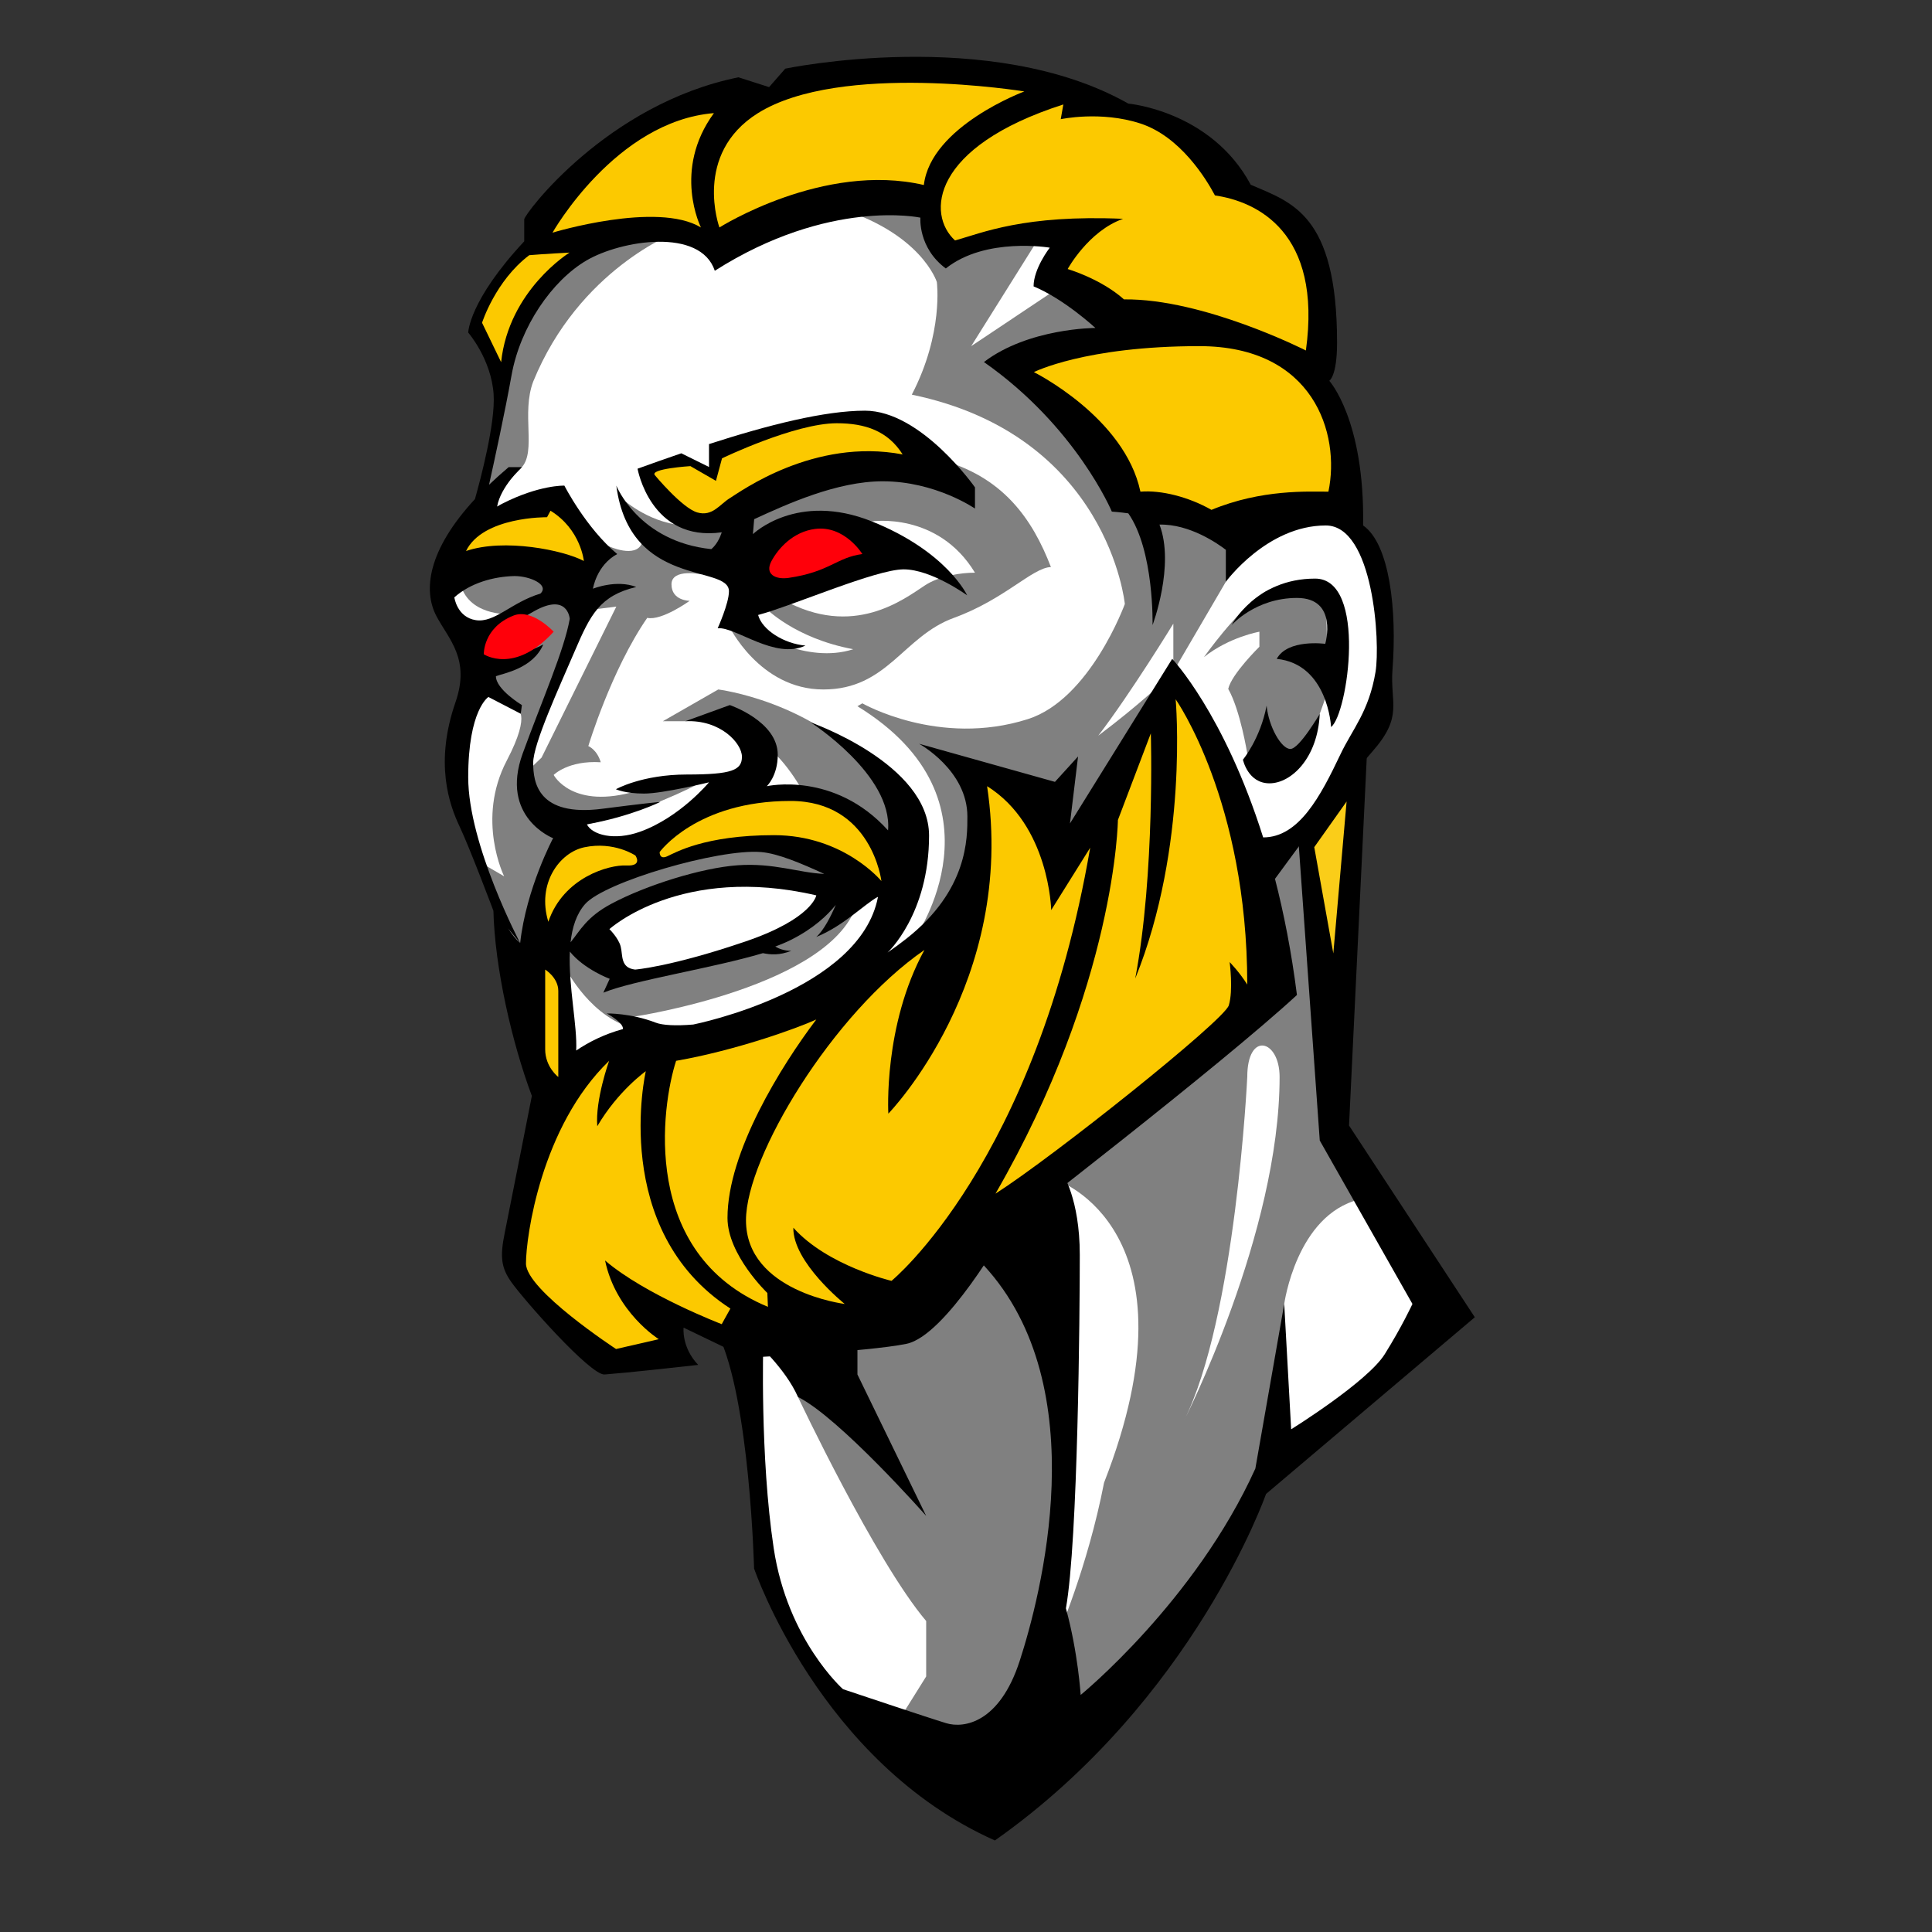 <svg id="logoAnimated" xmlns="http://www.w3.org/2000/svg" xmlns:xlink="http://www.w3.org/1999/xlink" viewBox="0 0 264 264" shape-rendering="geometricPrecision" text-rendering="geometricPrecision">
    <rect x="0" y="0" width="264" height="264" fill="#333333" stroke="none"/>
    <g transform="translate(54 0)">
        <path d="M129.935,153.908l2.424-50.333.056-.193.088-.103c.248-.292.479-.569.69-.805c3.022-3.416,2.899-5.197,2.732-7.659-.068-.969-.143-2.067-.041-3.394.596-7.785-.335-16.704-3.747-19.222h-.039l-.236-.237.002-.167c.232-14.068-4.47-19.439-4.518-19.493l-.361-.358.437-.244c.01-.005.885-.729.885-4.875c0-16.324-5.37-18.596-10.563-20.792l-1.123-.481-.066-.121c-5.235-9.785-16.301-10.868-16.573-10.929C92.549,10.295,82.824,8.16,71.083,8.16c-9.199,0-16.515,1.375-17.569,1.584l-2.291,2.621-4.335-1.391C29.463,14.54,18.346,29.083,18.032,29.977v3.157l-.107.115c-6.607,7.089-7.434,11.272-7.533,12.067.578.711,3.164,4.115,3.456,8.548.257,3.917-1.708,11.404-2.657,14.605C5.764,74.332,3.869,79.994,5.99,84.006c.308.583.659,1.146,1.015,1.718c1.568,2.514,3.344,5.362,1.613,10.358-2.092,6.033-1.917,11.484.536,16.665c1.19,2.514,3.604,8.821,4.586,11.416l.078.205.002.068c.208,8.289,2.776,18.617,5.229,25.176l.039.106-.021.111c0,0-3.077,15.626-3.728,18.824-.622,3.049-.437,4.454.822,6.261c2.015,2.885,10.777,12.505,12.425,12.505c3.145-.258,6.258-.599,9.863-.992l2.153-.233c-1.855-2.356-1.602-4.718-1.588-4.825l.064-.555l6.092,2.933.057.15c3.655,9.742,4.205,30.21,4.189,30.298.09.263,9.167,26.323,32.484,36.839c26.663-18.875,36.621-46.741,36.718-47.021l.035-.103L147,179.92l-17.065-26.012Z" fill="#fff"/>
        <path d="M90.471,161.293c0,0,19.888,6.786,6.393,41.313-2.248,11.601-6.393,21.07-6.393,21.07l1.974,13.612l19.413-22.411l8.996-17.045.631-19.652c0,0,1.658-12.15,10.261-14.282-3.868-8.643-3.395-18.112-3.395-18.112l-4.501-32.227-6.034,5.239l1.894,16.571-22.964,20.479-6.275,5.445Z" fill="#808080"/>
        <path d="M55.039,190.888c0,0,10.574,22.411,17.519,30.618c0,3.71,0,6.55,0,7.575l-3.55,5.682l10.417,3.395l7.733-10.22l3.314-13.415v-31.212l-4.499-13.139-9.469,2.486-16.977,9.122-4.488,9.108Z" fill="#808080"/>
        <path d="M38.268,31.793c0,0-13.138,4.971-19.412,20.359-1.625,4.332.427,9.413-1.539,11.681-1.966,2.264-4.084,3.351-4.084,3.351h-1.125l2.249-11.776l3.492-12.902l5.091-6.215l6.57-4.201l8.758-.297Z" fill="#808080"/>
        <path d="M45.569,85.455c0,0,4.182,8.758,12.942,8.758s10.89-7.26,17.834-9.785c6.946-2.525,10.734-6.867,13.259-6.944-2.525-6.551-6.551-12.468-15.467-14.758-8.92-2.287-24.544,5.366-24.544,5.366L46.99,74.958l2.445.663c0,0,5.05-5.791,8.918-5.003c3.868.791,6.786.631,6.786.631s8.996-1.374,14.087,7.007c-1.894-.002-4.824.421-6.808,1.715-2.899,1.894-9.824,7.337-19.473,1.952-9.646-5.386-2.365,1.126-2.365,1.126s3.963,4.166,12.014,5.663c-6.451,2.089-13.437-2.467-13.437-2.467l-3.588-.79Z" fill="#808080"/>
        <path d="M39.649,98.555h-3.078l7.576-4.341c0,0,12.863,1.579,21.15,11.286s2.683,10.066,2.683,10.066l-6.391-5.253-5.684-1.814c0,0-2.841-5.446-6.155-7.102s-7.427-3.227-7.427-3.227l-2.674.385Z" fill="#808080"/>
        <path d="M40.971,107.342c0,0-7.003,3.681-14.777,5.3-7.772,1.617-9.312-6.116-9.312-6.116L20,103.527L30.219,82.889l-2.585.327-2.978-3.68l4.481-4.916c0,0,3.765,1.759,4.593-.431-1.302-1.833-2.25-5.662-2.25-5.662s4.46,3.829,9.709,3.197c5.248-.631,5.483,1.222,5.483,1.222L41.92,78.497c0,0-4.164-.895-4.164,1.354c0,2.25,2.486,2.25,2.486,2.25s-3.827,2.761-5.8,2.327c-4.932,7.143-8.049,17.52-8.049,17.52s1.185.472,1.695,2.21c-4.458-.277-6.43,1.734-6.43,1.734s2.525,4.855,11.402,2.17c8.879-2.68,7.911-.72,7.911-.72Z" fill="#808080"/>
        <path d="M11.635,117.848l3.254,1.896c0,0-3.856-7.755.356-15.804c3.552-6.787,1.282-7.122,1.282-7.122l-3.906-4.024-2.249-5.999l5.109-2.878c0,0-5.682.253-6.628-4.421-.947-4.676,11.186-2.25,11.186-2.25l4.618,3.948v4.575l-3.375,9.472-3.61,10.652l2.825,6.395l1.792,3.727c0,0-3.316,5.682-3.729,10.298-.416,4.618-1.832,4.734-1.832,4.734l-2.787-6.804-2.306-6.395Z" fill="#808080"/>
        <path d="M22.999,131.779c0,0,3.079,6.549,8.838,8.523.473-.554.896-1.399.896-1.399s27.278-4.127,30.433-15.648L58.038,117.1c0,0-9.628-5.288-22.807,0-13.18,5.288-13.337,12.311-13.337,12.311l1.105,2.368Z" fill="#808080"/>
        <path d="M110.515,89.795c0,0,4.38-6.187,7.913-8.655c3.531-2.471,8.739-.421,8.739-.421l.316,13.89-.433.947-.709,1.974-2.804,4.97-4.538,2.367-2.564-1.886c0,0-.947-5.927-2.603-8.846.471-2.052,4.261-5.759,4.261-5.759v-2.054c-.001,0-4.106.709-7.578,3.473Z" fill="#808080"/>
        <path d="M70.979,128.228c0,0,13.257-18.781-7.813-31.725l.672-.396c0,0,10.477,6.021,22.617,2.157c8.515-2.708,13.25-15.73,13.25-15.73s-2.229-23.042-29.11-28.607c4.369-8.404,3.421-15.389,3.421-15.389s-2.129-6.867-14.085-10.298c-11.956-3.433,28.41-4.023,28.41-4.023L87.275,33.63L78.71,47.299l12.234-8.168L107.58,49.489l7.749,26.733-1.822,3.275-7.174,12.271v-6.55c0,0-5.84,9.549-10.259,15.309c5.67-4.261,8.996-7.496,8.996-7.496L90.077,121.176l-19.098,7.052Z" fill="#808080"/>
        <path d="M136.281,91.453c.612-7.975-.358-17.117-4.014-19.65l-.004-.002c.238-14.434-4.622-19.767-4.622-19.767s1.064-.592,1.064-5.208c0-17.638-6.274-19.177-11.798-21.583-5.405-10.101-16.729-11.087-16.729-11.087C81.356,3.502,53.303,9.38,53.303,9.38l-2.21,2.525-4.183-1.342C28.918,14.195,17.633,29.268,17.633,29.977s0,2.999,0,2.999C10.057,41.103,9.98,45.445,9.98,45.445s3.154,3.631,3.472,8.444c.255,3.913-1.781,11.574-2.553,14.31-6.473,6.993-7.104,12.509-5.261,15.995c1.67,3.162,4.655,5.839,2.604,11.759-2.873,8.285-.868,13.966.553,16.967c1.42,2.999,4.625,11.527,4.625,11.527h.001c.199,7.872,2.547,18.062,5.255,25.306c0,0-3.077,15.625-3.728,18.822-.65,3.195-.435,4.674.887,6.568c1.67,2.391,10.864,12.832,12.786,12.674c3.965-.322,7.872-.779,12.784-1.309-2.309-2.428-1.993-5.092-1.993-5.092l8.524,4.104c0,0,16.572-.789,21.938-1.894c5.368-1.105,13.417-15.309,13.417-15.309s29.513-22.729,39.932-32.356c-.75-5.905-1.794-11.184-3-15.868c3.314-4.536,10.28-13.974,13.269-17.353c4.328-4.894,2.43-6.594,2.789-11.287ZM8.083,81.626c2.206-1.96,5.325-2.843,8.223-2.911c2.157.006,4.799,1.204,3.536,2.398-3.947,1.183-6.235,4.025-8.814,3.63-2.583-.392-2.945-3.117-2.945-3.117Zm8.996,47.231c-.59-.483-1.147-1.208-1.644-1.983l1.644,1.983c0,0-7.1-13.413-7.1-22.647c0-9.233,2.761-10.969,2.761-10.969l4.419,2.29.158-1.185c0,0-3.552-2.132-3.552-3.945c1.027-.396,5.052-1.027,6.471-4.34-2.918,1.657-6.892,1.485-6.892,1.485l-.822-1.169c0,0,1.955-2.37,6.531-4.895c4.411-2.434,4.78.845,4.801,1.087-.779,4.33-3.682,10.867-6.42,18.366-3.196,8.76,4.145,11.601,4.145,11.601s-3.67,6.866-4.5,14.321Zm23.649,11.141c-2.409.204-4.211.096-5.103-.249-3.472-1.341-6.707-1.263-6.707-1.263s2.287,1.224,2.209,2.132c-2.545.693-4.665,1.765-6.393,2.934.175-3.328-1.073-8.811-.867-13.518c1.972,2.436,5.444,3.718,5.444,3.718s-.552,1.185-.867,1.894c4.154-1.699,14.833-3.324,21.805-5.401c1.046.213,2.237.322,3.882-.319-1.011,0-1.734-.305-2.194-.587.818-.302,1.573-.617,2.233-.953c2.987-1.512,4.875-3.291,6.033-4.735-.674,1.579-1.633,3.469-2.658,4.38c3.687-1.489,6.564-4.464,8.376-5.461.016.004.033.01.047.016-2.46,12.768-24.779,17.32-25.24,17.412ZM23.965,128.764c.226-2.048.799-3.881,1.993-5.232c2.669-3.022,18.229-7.577,24.03-7.102c2.307.187,5.531,1.557,8.639,2.985-3.39-.13-6.892-1.531-11.815-1.18-4.959.353-12.529,2.731-17.264,5.257-3.401,1.813-4.277,3.668-5.583,5.272ZM133.96,91.815c-.896,5.407-3.165,7.836-4.782,11.236-2.741,5.771-5.682,11.377-10.572,11.377v.002c-5.348-16.967-12.431-24.398-12.431-24.398L92.206,112.523l1.107-9.156-3.159,3.472-18.564-5.206c0,0,6.599,3.608,6.599,9.943c0,2.946.09,10.062-8.341,16.696-.842.663-1.697,1.29-2.564,1.888.002-.002,5.668-5.21,5.668-15.979c0-9.826-16.178-15.468-16.178-15.468s11.206,7.18,10.575,14.757c-7.338-8.129-16.572-6.039-16.572-6.039s1.499-1.379,1.499-4.3c0-4.577-6.551-6.786-6.551-6.786l-6.076,2.209c4.815-.238,7.734,3.018,7.734,4.854c0,1.833-1.362,2.426-7.517,2.426s-9.706,2.013-9.706,2.013s1.243.592,3.847.592c2.603,0,8.877-1.539,8.877-1.539s-3.965,4.795-9.411,6.748c-3.54,1.271-6.551.44-7.279-1.005c6.062-1.082,10.062-3.079,10.062-3.079s-2.731.273-7.93.947c-8.883,1.152-9.469-3.671-9.469-6.273c0-2.604,3.55-10.3,5.682-15.271c2.129-4.971,3.433-7.576,8.404-8.758-2.722-1.067-5.917.236-5.917.236s.472-3.197,3.314-4.737c-4.261-3.55-7.221-9.349-7.221-9.349s-3.433-.121-8.522,2.484c-.226.115-.448.244-.668.376.489-2.771,3.391-5.385,3.391-5.385h-1.816c-.97.818-1.859,1.621-2.682,2.41.708-3.189,2.198-10.032,3.077-14.958c1.183-6.628,5.524-12.944,10.259-15.705C30.89,32.818,41.702,31.082,43.675,37c15.625-9.941,28.093-7.26,28.093-7.26s-.347,4.103,3.472,6.944c5.446-4.339,14.207-2.841,14.207-2.841s-2.212,2.841-2.212,5.288c4.184,1.736,8.445,5.682,8.445,5.682s-9.115,0-15.231,4.657c12.628,8.838,17.479,20.439,17.479,20.439s1.146.078,2.25.238c3.552,5.089,3.314,15.268,3.314,15.268s3.078-8.168.947-13.731c4.146-.099,8.024,2.644,9.068,3.447v4.366c0,0,5.619-7.694,13.658-7.694c6.513,0,7.464,15.981,6.795,20.012Z"/>
        <path d="M36.02,182.995l-5.839,1.342c0,0-12.31-8.051-12.31-11.679c0-3.632,2.05-18.705,11.363-27.701c0,0-1.914,5.327-1.619,8.938c2.843-4.854,6.63-7.518,6.63-7.518s-5.011,21.702,11.56,32.435c-.67,1.185-1.183,2.132-1.183,2.132s-10.496-4.025-15.942-8.702c1.481,7.104,7.34,10.753,7.34,10.753Z" fill="#fcc900"/>
        <path d="M50.935,178.575c-17.521-7.26-14.53-27.498-12.548-33.618c8.129-1.42,16.474-4.42,19.157-5.648-4.795,6.336-12.135,18.116-12.135,27.115c0,5.049,5.446,10.258,5.446,10.258l.08,1.893Z" fill="#fcc900"/>
        <path d="M72.321,129.806c-12.509,8.618-24.385,28.251-24.385,36.934c0,9.784,13.493,11.44,13.493,11.44s-7.103-5.682-7.022-10.416c4.657,5.21,13.415,7.26,13.415,7.26s19.728-16.084,27.148-59.187l-5.327,8.522c0,0-.234-11.607-8.76-16.928c4.025,26.753-13.495,44.746-13.495,44.746s-.709-12.073,4.933-22.371Z" fill="#fcc900"/>
        <path d="M106.649,95.556c0,0,9.785,13.891,9.785,38.984-1.025-1.657-2.406-3.076-2.406-3.076s.513,3.866-.119,5.918c-.631,2.052-23.882,20.612-31.88,25.726C98.52,134.54,98.758,112.05,98.758,112.05l4.497-11.839c0,0,.592,19.177-2.13,33.502c7.34-18.113,5.524-38.157,5.524-38.157Z" fill="#fcc900"/>
        <path d="M66.62,65.766c7.219,0,12.606,3.728,12.606,3.728v-2.899c0,0-7.34-10.477-15.034-10.477-5.506,0-13.195,1.944-21.308,4.563v3.131l-3.788-1.871c-1.992.68-3.993,1.387-5.978,2.106c0,0,1.777,10.062,11.511,8.69-.267.791-.705,1.686-1.43,2.299-9.943-1.025-12.98-8.68-12.98-8.68C32.058,80.443,45.608,77.07,45.608,80.798c0,1.65-1.54,5.05-1.54,5.05c2.447-.235,7.813,4.341,11.995,2.368-2.938-.257-5.917-2.132-6.471-4.181c4.734-1.263,16.1-6.235,19.888-6.235s8.68,3.55,8.68,3.55-2.763-5.997-13.021-10.101c-10.258-4.103-16.255,1.738-16.255,1.738l.169-2.042c4.489-2.069,11.315-5.179,17.567-5.179Z"/>
        <path d="M87.275,50.849c0,0,12.4,6.157,14.559,16.335c2.843-.236,6.589.717,9.707,2.486c6.866-2.841,13.259-2.486,15.981-2.486c1.656-7.93-2.013-19.886-17.64-19.886-15.623.001-22.607,3.551-22.607,3.551Z" fill="#fcc900"/>
        <path d="M124.444,47.892c0,0-13.968-7.104-24.858-6.983-3.195-2.841-7.694-4.145-7.694-4.145s2.841-5.208,7.576-6.864c-13.495-.592-19.249,1.919-22.964,2.958-3.905-3.55-3.314-12.783,14.796-18.584l-.354,2.013c0,0,5.446-1.183,10.89.59c5.446,1.777,8.996,7.578,10.181,9.826c5.68.827,14.677,4.969,12.427,21.189Z" fill="#fcc900"/>
        <path d="M85.972,12.496c0,0-12.784,4.736-13.731,12.785-13.73-3.195-27.935,5.801-27.935,5.801s-3.671-10.011,5.237-15.605c11.282-7.085,36.429-2.981,36.429-2.981Z" fill="#fcc900"/>
        <path d="M41.781,31.082c0,0-3.945-7.813,1.775-15.625C30.102,16.56,21.498,31.792,21.498,31.792s14.286-4.34,20.283-.71Z" fill="#fcc900"/>
        <path d="M14.476,49.489l-2.605-5.385c0,0,1.831-5.756,6.451-9.234c2.073-.177,5.504-.354,5.504-.354s-8.3,5.114-9.35,14.973Z" fill="#fcc900"/>
        <g>
            <g>
                <path d="M114.302,85.415c0,0,3.278-6.352,11.404-6.352c7.146,0,4.479,18.545,2.18,20.281c0,0-.405-8.602-7.427-9.312c1.499-2.763,6.629-2.054,6.629-2.054s1.816-6.272-3.866-6.272c-5.683.001-8.92,3.709-8.92,3.709Z"/>
                <path d="M126.34,97.53c0,0-2.787,4.813-4.018,4.813s-2.967-3.04-3.244-5.919c-.867,4.538-3.236,7.38-3.236,7.38s.672,3.234,3.632,3.234c2.957,0,6.589-3.433,6.866-9.508Z"/>
            </g>
        </g>
        <path d="M21.658,86.322c0,0-2.954-3.211-5.486-2.209-4.186,1.656-4.063,5.288-4.063,5.288s4.183,2.802,9.549-3.079Z" fill="#ff000a"/>
        <path d="M63.838,75.707c0,0-2.408-3.943-6.452-3.431-2.995.38-5.029,2.632-5.976,4.407s.546,2.548,2.365,2.281c5.624-.829,6.511-2.781,10.063-3.257Z" fill="#ff000a"/>
        <path d="M36.139,116.43c0,0,5.031-6.983,17.873-6.983c11.127,0,12.429,10.948,12.429,10.948s-5.148-6.274-14.678-6.274-13.553,2.426-14.619,2.901c-1.066.472-1.005-.592-1.005-.592Z" fill="#fcc900"/>
        <path d="M32.822,116.901c0,0-2.919-1.981-6.985-1.123-3.386.717-6.508,4.971-4.91,10.179c2.071-6.095,8.345-7.813,10.652-7.692c2.309.117,1.243-1.364,1.243-1.364Z" fill="#fcc900"/>
        <path d="M20.497,132.489c0,0,1.792,1.103,1.792,2.919c0,1.815,0,11.759,0,11.759s-1.792-1.341-1.792-3.788c0-2.445,0-10.89,0-10.89Z" fill="#fcc900"/>
        <path d="M35.488,64.936c0,0,3.728,4.499,5.798,5.089c2.074.593,3.079-1.122,4.439-1.952c1.362-.828,11.484-8.285,23.617-5.978-2.013-3.195-5.091-4.261-8.996-4.261-5.742,0-15.685,4.795-15.685,4.795l-.83,3.077-3.492-2.013c0,0-5.623.357-4.851,1.243Z" fill="#fcc900"/>
        <path d="M25.781,76.656c0,0-.415-4.32-4.557-6.867l-.474.887c0,0-8.76-.117-11.069,4.618c5.208-1.775,13.318-.117,16.1,1.362Z" fill="#fcc900"/>
        <path d="M32.784,132.489c0,0,4.895-.362,15.153-3.866c9.074-3.102,9.608-6.274,9.608-6.274-18.489-4.304-28.272,4.614-28.272,4.614s1.224,1.185,1.539,2.369c.315,1.186-.081,2.919,1.972,3.157Z" fill="#fff"/>
        <path d="M132.848,101.731l-2.508,52.066l17.187,26.199-28.529,24.148c0,0-9.824,28.171-37.05,47.348-23.911-10.652-32.907-37.169-32.907-37.169s-.573-23.085-4.895-31.96c1.58.315,6.157,1.104,6.157,1.104s-.472,15.533,1.421,28.095c1.892,12.562,9.469,19.257,9.469,19.257s11.759,3.943,14.126,4.654s7.26,0,10.021-8.524c2.763-8.521,10.496-37.365-4.906-54.04l.21-5.461l10.537-7.103c0,0,2.368,3.434,2.368,11.127s-.238,39.063-1.896,48.297c1.658,6.038,2.015,11.837,2.015,11.837s15.664-12.784,23.871-30.934l3.945-22.493.947,17.127c0,0,10.418-6.473,12.786-10.26c2.367-3.788,3.788-6.867,3.788-6.867L126.34,155.847l-2.964-41.67l9.472-12.446Z"/>
        <polygon points="125.588,115.76 130.007,109.525 128.193,130.279" fill="#facd19"/>
        <path d="M63.166,181.259v6.56l9.392,19.323c0,0-11.837-13.413-17.519-16.254-1.736-3.947-5.888-7.618-5.888-7.618l14.015-2.011Z"/>
        <path d="M107.753,194.2c0,0,13.1-25.669,13.1-47.033c0-5.131-4.419-6.313-4.419,0c0,0-1.578,32.986-8.681,47.033Z" fill="#fff"/>
    </g>
    <ellipse id="ejUmMdKya7u41" rx="18.832" ry="6.326" transform="matrix(.949-.267-.533-1.89 235.369 246.66)" opacity="0" fill="#ff000a" stroke-width="0" stroke-linecap="round" stroke-linejoin="round"/>
    <ellipse id="ejUmMdKya7u42" rx="18.832" ry="6.326" transform="matrix(.949-.267-.533-1.89 276.849 236.027)" opacity="0" fill="#ff000a" stroke-width="0" stroke-linecap="round" stroke-linejoin="round"/>
    <ellipse id="ejUmMdKya7u43" rx="18.832" ry="6.326" transform="matrix(.752-.212-.136-.483 277.479 235.617)" opacity="0" fill="#ff000a" stroke-width="0" stroke-linecap="round" stroke-linejoin="round"/>
    <ellipse id="ejUmMdKya7u44" rx="18.832" ry="6.326" transform="matrix(.146 0.963 0.098-.015 276.849 236.656)" opacity="0" fill="#ff000a" stroke-width="0" stroke-linecap="round" stroke-linejoin="round"/>
    <ellipse id="ejUmMdKya7u45" rx="18.832" ry="6.326" transform="matrix(.146 0.963 0.098-.015 234.747 244.829)" opacity="0" fill="#ff000a" stroke-width="0" stroke-linecap="round" stroke-linejoin="round"/>
    <ellipse id="ejUmMdKya7u46" rx="18.832" ry="6.326" transform="matrix(.756-.196-.126-.485 235.369 246.997)" opacity="0" fill="#ff000a" stroke-width="0" stroke-linecap="round" stroke-linejoin="round"/>
    <ellipse id="ejUmMdKya7u47" rx="18.832" ry="6.326" transform="matrix(.756-.196-.126-.485 235.172 247.02)" opacity="0" fill="#ff000a" stroke-width="0" stroke-linecap="round" stroke-linejoin="round"/>
    <ellipse id="ejUmMdKya7u48" rx="18.832" ry="6.326" transform="matrix(.616-.16-.028-.109 276.849 235.617)" opacity="0" fill="#fff" stroke-width="0" stroke-linecap="round" stroke-linejoin="round"/>
    <ellipse id="ejUmMdKya7u49" rx="18.832" ry="6.326" transform="matrix(.616-.16-.028-.109 234.747 246.977)" opacity="0" fill="#fff" stroke-width="0" stroke-linecap="round" stroke-linejoin="round"/>
</svg>
